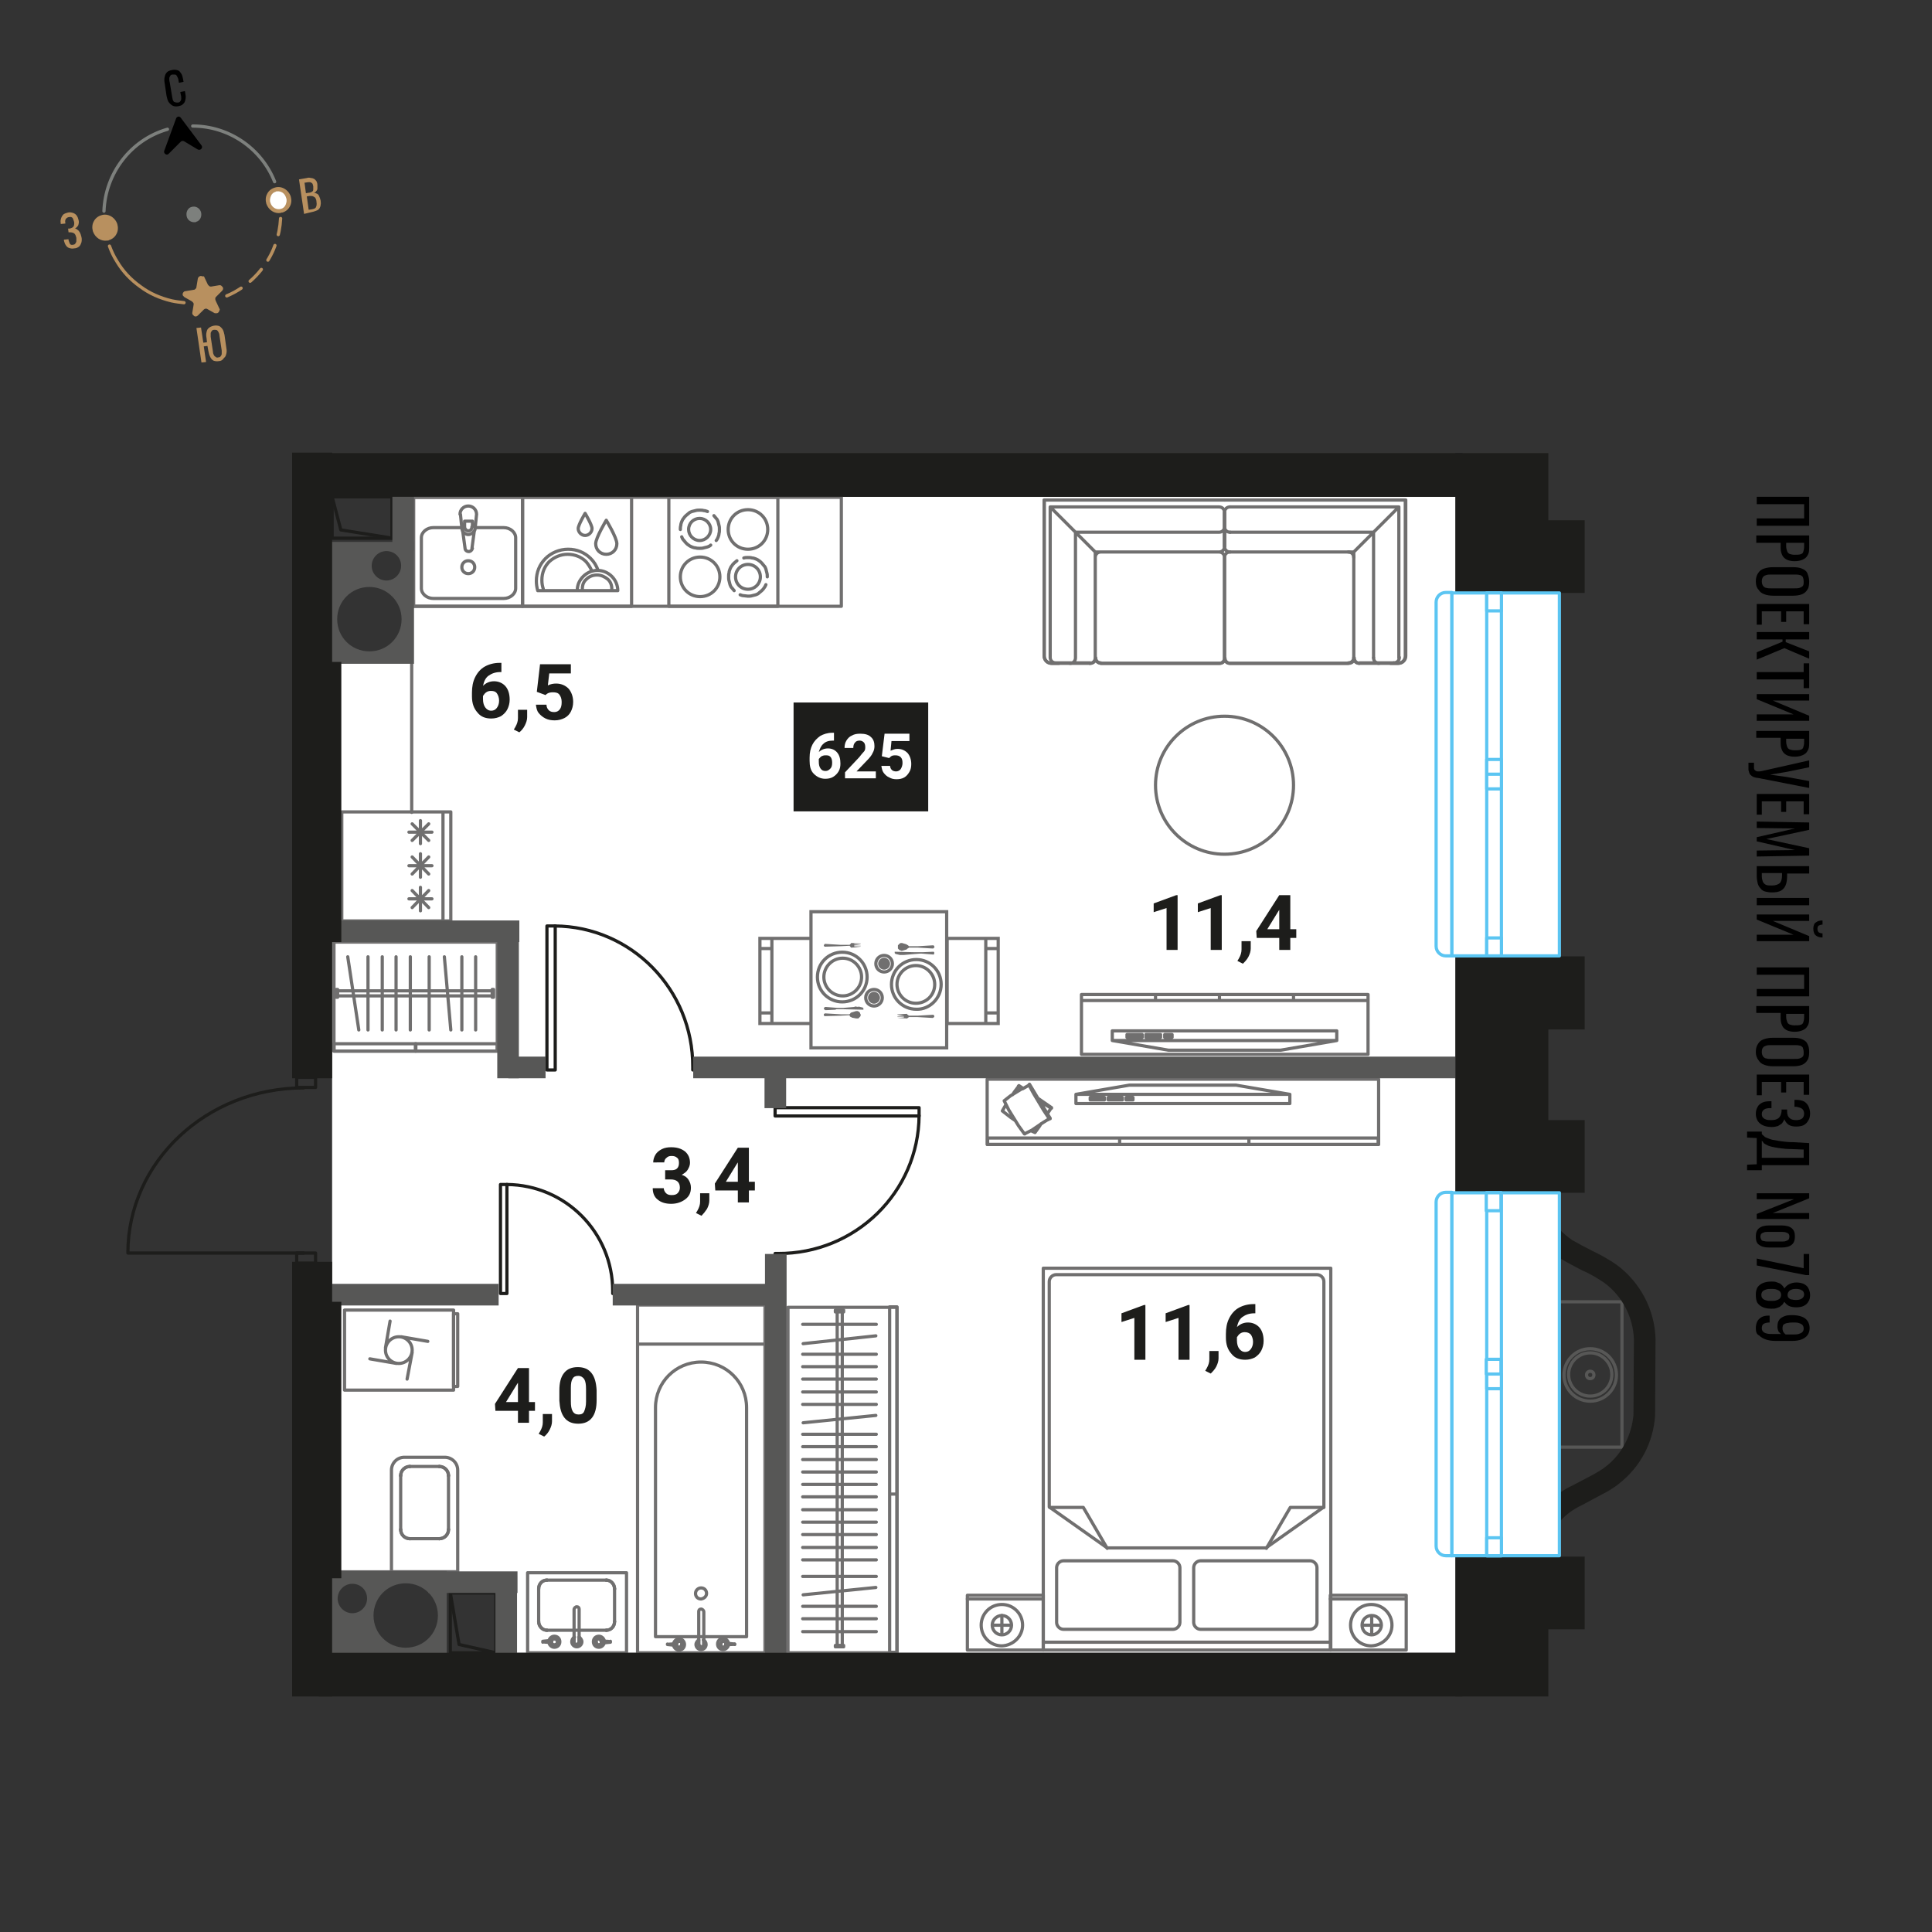 <svg version="1.1" id="Layer_1" xmlns="http://www.w3.org/2000/svg" x="0" y="0" viewBox="0 0 420 420" style="enable-background:new 0 0 420 420" xml:space="preserve"><rect x="0" y="0" width="420" height="420" fill="#333333" stroke="none"/><style>.st0{fill:#fff}.st1{stroke-linecap:round;stroke-linejoin:round}.st1,.st2{fill:none;stroke:#706f6f;stroke-width:.697;stroke-miterlimit:10}.st3{fill:#706f6f}.st4{fill:none;stroke:#1d1d1b;stroke-width:.697;stroke-linecap:round;stroke-linejoin:round;stroke-miterlimit:10}.st5{fill:#575756}.st6{fill:#1d1d1b}.st7{enable-background:new}.st12,.st8,.st9{fill:none;stroke:#575756;stroke-width:.697;stroke-linecap:round;stroke-linejoin:round;stroke-miterlimit:10}.st12,.st9{fill:#fff;stroke:#5bc5f2}.st12{fill:none;stroke:#7d807d;stroke-width:.708}.st13{fill:#b8905f}.st14{fill:#7d807d}</style><g id="Layer_4"><path class="st0" d="M89.2 143.9h-17v197.9h39.4v17.5h204.8V108H89.2z"/><path class="st1" d="M289.2 346.8h16.5v11.9h-16.5zM210.3 346.8h16.5v11.9h-16.5z"/><path class="st1" d="M226.8 275.7h62.5v83h-62.5z"/><path class="st1" d="M229.7 340.8v11.9c0 .8.7 1.5 1.5 1.5H255c.8 0 1.5-.7 1.5-1.5v-11.9c0-.8-.7-1.5-1.5-1.5h-23.8c-.8 0-1.5.7-1.5 1.5zM286.3 340.8v11.9c0 .8-.7 1.5-1.5 1.5H261c-.8 0-1.5-.7-1.5-1.5v-11.9c0-.8.7-1.5 1.5-1.5h23.8c.8 0 1.5.7 1.5 1.5zM286.3 277.1h-56.7c-.8 0-1.5.7-1.5 1.5v49l12.6 8.9h34.5l12.6-8.9v-49c0-.8-.7-1.5-1.5-1.5z"/><path class="st1" d="M287.8 327.7h-7.3l-5.2 8.9M228.2 327.7h7.3l5.2 8.9M210.3 347.6h16.4M289.2 347.6h16.4M302.6 353.3c0-2.5-2-4.5-4.5-4.5s-4.5 2-4.5 4.5 2 4.5 4.5 4.5c2.5-.1 4.5-2.1 4.5-4.5z"/><path class="st1" d="M300.3 353.3c0-1.2-.9-2.1-2.1-2.1s-2.1.9-2.1 2.1.9 2.1 2.1 2.1c1.1 0 2.1-1 2.1-2.1zM298.2 355.3v-4.1M296.1 353.3h4.1M222.3 353.3c0-2.5-2-4.5-4.5-4.5s-4.5 2-4.5 4.5 2 4.5 4.5 4.5c2.5-.1 4.5-2.1 4.5-4.5z"/><circle class="st1" cx="217.8" cy="353.3" r="2.1"/><path class="st1" d="M217.8 355.3v-4.1M215.8 353.3h4M289.2 357h-62.4M171.3 284.2H195v75.1h-23.7z"/><path class="st1" d="M193.4 324.8h1.6v34.4h-1.6zM193.4 284.1h1.6v40.7h-1.6zM181.6 285.2h1.8v-.4h-1.8zM181.6 358h1.8v-.3h-1.8zM183.1 357.3v-71.9M182 357.3v-71.9M190.5 302.6h-16M190.5 305.3h-16M190.4 307.7l-15.8 1.6M190.5 311.8h-16M190.5 314.5h-16M190.5 317.3h-16M190.4 345.1l-15.8 1.6M190.5 349.2h-16M190.5 351.9h-16M190.5 354.7h-16M190.5 287.9h-16M190.4 290.4l-15.8 1.7M190.5 294.4h-16M190.5 297.1h-16M190.5 299.8h-16M190.5 320h-16M190.5 322.7h-16M190.5 325.4h-16M190.5 328.2h-16M190.5 330.9h-16M190.5 333.6h-16M190.5 336.4h-16M190.5 339.1h-16M190.5 342.7h-16M214.6 234.6h85.1v14.2h-85.1z"/><path class="st1" d="M214.7 247.4h28.7v1.4h-28.7zM243.4 247.4h28.1v1.4h-28.1zM271.5 247.4h28.1v1.4h-28.1zM225 246.2h0M225 246.2h0M228.3 241.1l.1-.1M225.5 239h0M225.9 239.2l1.4 1M228.4 241h0M228.4 241h0M221.5 236.1l-.1.1M221.4 236.2h0M221.9 236.5l.3.2M225.5 238.9h0M225.9 239.2l2.1 1.4M228.5 240.9h0M221.4 236.2v-.1M221.4 236.2h0M225.5 238.9v.1M225.9 239.2l1.6 1.1M228.5 240.9h0M221.4 236.1h0M221.5 236h0M221.5 236l.9.6M225.2 238.5h.1M225.7 238.8l2.9 2M221.5 236v.1M221.5 236l.9.6M225.3 238.6h0M225.7 238.9l2.9 1.9M221.5 236.1l.8.6M225.4 238.7h0M225.8 239l2.7 1.8M228.5 240.8v.1M228.5 240.9h0M228.5 240.9h.1M228.6 240.8h0M228.6 240.8h-.1M221.4 236.2l-.9 1.2M221.4 236.2l.8.5M220.5 237.4l-.4.6M218.7 240.1l-.8 1.4M217.9 241.5l1.8 1.4M219.7 242.9l1 .7M224.1 245.8l.9.4M225 246.2l1-1.4M226 244.8l.3-.5M227.7 242.1l.8-1.2M228.5 240.9l-1.8-1.1M226.7 239.8l-.7-.5M225.5 239h0M224.4 237.2l3 4.8M228 243.3h0M228 243.3h0M222.7 246.5h0M222.7 246.5h.1M227.9 243.4l.1-.1M223.7 235.9h0M223.7 235.9l.1-.1M223.7 235.9h0M224 236.4l3.8 6.3M228.1 243.2h0M223.7 235.9v-.1M223.7 235.9h0M224.3 237l3.2 5.2M228.1 243.2h0M223.7 235.8h0M223.8 235.7v.1M223.8 235.7l4.5 7.5M223.8 235.8h0M223.8 235.8l4.5 7.3M223.8 235.9l4.4 7.2M228.1 243.2h0M228.1 243.2l.1-.1M228.1 243.2h.1M228.2 243.2h0M228.3 243.2h0M228.3 243.2l-.1-.1M223.7 235.9l-1.4.8M223.7 235.9l1.1 2M222.3 236.6l-2.6 1.6M219.7 238.2l-1.4 1.1M218.3 239.3l1 2M219.3 241.3l2.1 3.4M221.4 244.7l1.3 1.8M222.7 246.5l1.6-.8M224.3 245.7l2.5-1.7M226.8 244l1.3-.8M228.1 243.2l-1.2-1.8M226.9 241.4l-2.1-3.5M245.5 235.9h23.2l11.7 2v2h-46.5 0v-2zM237 239.1h3.1M240.1 239.1v-.5M240.1 238.6H237M237 238.6v.5M240.9 239.1h3.1M244 239.1v-.5M244 238.6h-3.1M240.9 238.6v.5M244.8 239.1h1.5M246.3 239.1v-.5M246.3 238.6h-1.5M244.8 238.6v.5M280.4 237.9h-46.5M72.6 204.8h35.5v23.7H72.6z"/><path class="st1" d="M72.6 226.9h17.8v1.6H72.6z"/><path class="st1" d="M90.3 226.9h17.8v1.6H90.3zM107.3 216.8v-1.7h-.3v1.7zM73.4 216.8v-1.7h-.3v1.7zM73.6 216.5H107M73.6 215.4H107M75.6 208l2.4 15.9M80 208v15.9M83.1 208v15.9M86.1 208v15.9M89.2 208v15.9M93.3 208v15.9M96.6 208l1.4 15.9M100.4 208v15.9M103.4 208v15.9M235.1 216.2h62.3v13h-62.3zM297.3 217.5h-62.2M265.1 217.5v-1.2M281.2 217.5v-1.2M251.2 217.5v-1.2"/><path class="st1" d="M254 228.3h24.4l12.2-2.1v-2.1h-48.8 0v2.1zM245 224.9h3.3M248.3 224.9v.6M248.3 225.5H245M245 225.5v-.6M249.1 224.9h3.2M252.3 224.9v.6M252.3 225.5h-3.2M249.1 225.5v-.6M253.2 224.9h1.6M254.8 224.9v.6M254.8 225.5h-1.6M253.2 225.5v-.6M290.6 226.2h-48.8M230.2 144.2h-1.6c-.9 0-1.6-.7-1.6-1.6v-33.9h78.6v33.9c0 .9-.7 1.6-1.6 1.6h-1.6.7-7.5 0c-.7 0-1.2-.5-1.2-1.2h0c0 .7-.5 1.2-1.2 1.2h-25.8c-.6 0-1.1-.5-1.1-1.1h0c0 .6-.5 1.1-1.1 1.1h-25.8c-.7 0-1.2-.5-1.2-1.2h0c0 .7-.5 1.2-1.2 1.2h0-7.5.7zM295.5 144.1h7.4M294.3 143v-21.8M293.1 120h-25.7M304.1 110.2V143M303 144.1h-7.5M294.3 143v-23M294.3 120h-26.9M266.2 118.8v-7.4M267.4 110.2h36.7M298.6 143v-27.3M298.6 115.7h-31.2M294.3 120l9.8-9.8"/><path class="st1" d="M293.1 144.1c.7 0 1.2-.5 1.2-1.2M294.3 121.2c0-.7-.5-1.2-1.2-1.2M267.4 120c-.7 0-1.2.5-1.2 1.2M303 144.1c.7 0 1.2-.5 1.2-1.2M294.3 143c0 .7.5 1.2 1.2 1.2M266.2 118.8c0 .7.5 1.2 1.2 1.2M267.4 110.2c-.7 0-1.2.5-1.2 1.2M298.6 143c0 .7.5 1.2 1.2 1.2M266.2 114.5c0 .7.5 1.2 1.2 1.2M266.2 111.4v7.4M266.2 121.2v21.9c0 .6.5 1.1 1.1 1.1h25.8"/><path class="st1" d="M302.3 144.2h1.6c.9 0 1.6-.7 1.6-1.6v-33.9h-39.3M237 144.1h-7.5M238.1 143v-21.8M239.3 120H265M228.3 110.2V143M229.5 144.1h7.4M238.1 143v-23M238.1 120H265M266.2 118.8v-7.4M265 110.2h-36.7M233.8 143v-27.3M233.8 115.7H265M238.1 120l-9.8-9.8M239.3 144.1c-.7 0-1.2-.5-1.2-1.2M238.1 121.2c0-.7.5-1.2 1.2-1.2M265 120c.7 0 1.2.5 1.2 1.2M229.5 144.1c-.7 0-1.2-.5-1.2-1.2M238.1 143c0 .7-.5 1.2-1.2 1.2M266.2 118.8c0 .7-.5 1.2-1.2 1.2M265 110.2c.7 0 1.2.5 1.2 1.2M233.8 143c0 .7-.5 1.2-1.2 1.2M266.2 114.5c0 .7-.5 1.2-1.2 1.2M266.2 111.4v7.4M266.2 121.2v21.9c0 .6-.5 1.1-1.1 1.1h-25.8"/><path class="st1" d="M230.2 144.2h-1.6c-.9 0-1.6-.7-1.6-1.6v-33.9h39.3"/><circle class="st1" cx="266.2" cy="170.7" r="15"/><path class="st2" d="M176.3 198.2h29.5v29.6h-29.5zM165.2 204h11.1v18.5h-11.1zM167.8 204v18.5M165.2 204h2.6M167.8 222.5h-2.6M205.9 204H217v18.5h-11.1zM214.3 222.5V204M216.9 222.5h-2.6M214.3 204h2.6M165.2 220.2h2.6M165.2 206.2h2.6M214.2 220.2h2.6M214.2 206.2h2.6"/><path class="st3" d="M203.1 221v.1h-.1v.1h-.1l-.1.1-3.4-.2h-1.8l-.4.3h-.1l-2-.1 1.4-.1v-.1h-1.4v-.1h1.4v-.1l-1.4-.1 1.4-.1-1.4-.1v-.1l2-.1h.1v.1l.4.3h1.8l3.4-.2h.2-.1l.1.1.1.1v.2M198.8 207H200.6l2.2-.1h.2v.1h.1v.4h-.1v.1h-.2l-2.5-.2h-.2l-1.3.1v-.4l-4.2-.1h-.1V207.2l.1.1.1.1h.1l.8.2H196.5l2.3-.2M195.6 206.6h.2l.1.1h.2l1-.3.1-.1.1-.1.2-.1.1-.1h1.9l3.3.2h.1v-.1h.1l.1-.1v-.1l.1-.1h-.1v-.2h-.1l-.1-.1h-.1l-3.3.2h-1.9l-.1-.1-.1-.1-.2-.1-.1-.1-1-.3H195.8l-.2.1-.1.1-.1.1-.1.1-.1.1V206.2l.1.1.1.1.1.1.1.1M193.5 209.5c0-.7-.6-1.3-1.3-1.3s-1.3.6-1.3 1.3.6 1.3 1.3 1.3 1.3-.6 1.3-1.3"/><path class="st1" d="M194 209.5c0-1-.8-1.8-1.8-1.8s-1.8.8-1.8 1.8.8 1.8 1.8 1.8 1.8-.8 1.8-1.8M203.2 214c0-2.2-1.8-4.1-4.1-4.1-2.2 0-4.1 1.8-4.1 4.1 0 2.2 1.8 4.1 4.1 4.1s4.1-1.8 4.1-4.1"/><path class="st1" d="M204.6 214c0-3-2.4-5.4-5.4-5.4s-5.4 2.4-5.4 5.4 2.4 5.4 5.4 5.4c2.9.1 5.4-2.4 5.4-5.4"/><path class="st3" d="M179.1 205.4h.1v-.1l.1-.1h.2l3.3.2h1.9l.3-.3v-.1h.2l1.9.1v.1h-1.4v.1l1.4.1-1.4.1v.1h1.4v.1h-1.4v.1l1.4.1-1.9.1h-.2l-.3-.4-1.9.1-3.3.1H179.2v-.1l-.1-.1v-.2M183.4 219.4h-1.6l-.2.1-2.1.1h-.1l-.1-.1h-.1v-.1l-.1-.1v-.2h.1v-.1h.1v-.1h.2l2.5.2H183.4v.3l4.2.1h.1V219.2l-.1-.1-.1-.1h-.1l-.8-.2v.1l-.7-.1-.2.1-2.3.2M186.6 219.9l-.1-.1h-.4l-1 .3-.2.1-.1.2-.2.1h.1-1.9l-3.4-.2h-.1l-.1.1h-.1v.4h.1v.1h.2l3.4-.1 1.8-.1h.1v.1l.1.2.2.1h.1v.1l1 .2h.5l.1-.1.1-.1.1-.1.1-.1.1-.2V220.5l-.1-.1v-.1l-.1-.2-.1-.1-.1-.1h-.1M188.7 216.9c0 .7.6 1.3 1.3 1.3s1.3-.6 1.3-1.3-.6-1.3-1.3-1.3c-.7 0-1.3.6-1.3 1.3"/><path class="st1" d="M188.2 216.9c0 1 .8 1.8 1.8 1.8s1.8-.8 1.8-1.8-.8-1.8-1.8-1.8-1.8.8-1.8 1.8M179.1 212.4c0 2.2 1.8 4.1 4.1 4.1 2.2 0 4.1-1.8 4.1-4.1 0-2.2-1.8-4.1-4.1-4.1s-4.1 1.9-4.1 4.1"/><path class="st1" d="M177.7 212.4c0 3 2.4 5.4 5.4 5.4s5.4-2.4 5.4-5.4-2.4-5.4-5.4-5.4c-3 0-5.4 2.4-5.4 5.4M113.6 108.1h23.7v23.7h-23.7z"/><path class="st1" d="M130 124c-.3-1-.9-1.9-1.6-2.6-1.3-1.3-3-2-4.9-2s-3.7.8-4.9 2c-1.3 1.3-2 3-2 4.9 0 .7.1 1.4.3 2.1h17.4c0-1.2-.5-2.3-1.3-3.1-.8-.8-1.9-1.3-3.1-1.3-1.2 0-2.3.5-3.1 1.3s-1.3 1.8-1.3 3"/><path class="st1" d="M128.6 124c-.3-.7-.7-1.3-1.2-1.9-1-1-2.4-1.6-4-1.6-1.5 0-2.9.6-4 1.6-1 1-1.6 2.4-1.6 4 0 .7.1 1.3.3 1.9M133 128c0-.8-.3-1.6-.9-2.1-.6-.5-1.4-.9-2.3-.9-.9 0-1.7.3-2.3.9-.6.5-.9 1.2-.9 2.1M129.5 118.2c0 1.3 1 2.3 2.3 2.3s2.3-1 2.3-2.3-2.3-5.1-2.3-5.1-2.3 3.8-2.3 5.1zM125.7 114.9c0 .8.7 1.5 1.5 1.5s1.5-.7 1.5-1.5-1.5-3.3-1.5-3.3-1.5 2.5-1.5 3.3z"/><path class="st1" d="M89.9 108.1h93v23.7h-93zM74.3 176.5H98v23.7H74.3zM88.9 195.4h5M91.4 198v-5.1M89.6 197.3l3.6-3.7M89.6 193.6l3.6 3.7M88.9 188.2h5M91.4 190.7v-5.1M89.6 190l3.6-3.7M89.6 186.3l3.6 3.7M88.9 180.9h5M91.4 183.4v-5M89.6 182.7l3.6-3.6M89.6 179.1l3.6 3.6M96.3 176.6v23.5"/><path class="st1" d="M145.4 108.1h23.7v23.7h-23.7z"/><path class="st1" d="M148.2 116.7c.1.3.2.5.4.7s.3.4.5.6.4.4.6.5c.2.2.5.3.7.4.3.1.5.2.8.2.3.1.6.1.9.1.3 0 .6 0 .9-.1.3-.1.5-.1.8-.2s.5-.2.7-.4M153.8 111.2c-.3-.1-.5-.2-.8-.2-.3-.1-.6-.1-.9-.1-.3 0-.6 0-.9.1s-.5.1-.8.2-.5.2-.7.4c-.2.2-.4.3-.6.5-.2.2-.4.4-.5.6-.2.2-.3.5-.4.7-.1.3-.2.5-.2.8-.1.3-.1.6-.1.9M155.7 117.5c.2-.2.3-.5.4-.7.1-.3.2-.5.2-.8.1-.3.1-.6.1-.9s0-.6-.1-.9-.1-.5-.2-.8c-.1-.3-.2-.5-.4-.7s-.3-.4-.5-.6"/><path class="st1" d="M149.7 115.1c0 1.3 1.1 2.4 2.4 2.4 1.3 0 2.4-1.1 2.4-2.4s-1.1-2.4-2.4-2.4-2.4 1-2.4 2.4zM147.9 125.4c0 2.4 1.9 4.3 4.3 4.3s4.3-1.9 4.3-4.3-1.9-4.3-4.3-4.3-4.3 1.9-4.3 4.3zM158.3 115.1c0 2.4 1.9 4.3 4.3 4.3s4.3-1.9 4.3-4.3-1.9-4.3-4.3-4.3-4.3 1.9-4.3 4.3zM166.8 125.4c0-.3 0-.6-.1-.9s-.1-.5-.2-.8c-.1-.3-.2-.5-.4-.7s-.3-.4-.5-.6-.4-.4-.6-.5c-.2-.2-.5-.3-.7-.4-.3-.1-.5-.2-.8-.2-.3-.1-.6-.1-.9-.1-.3 0-.6 0-.9.1M160.9 129.3c.3.1.5.2.8.2s.6.1.9.1c.3 0 .6 0 .9-.1.3-.1.5-.1.8-.2.3-.1.5-.2.7-.4s.4-.3.6-.5c.2-.2.4-.4.5-.6.2-.2.3-.5.4-.7M160.2 121.9c-.2.2-.4.3-.6.5-.2.2-.4.4-.5.6-.2.2-.3.5-.4.7-.1.3-.2.5-.2.8-.1.3-.1.6-.1.9s0 .6.1.9.1.5.2.8c.1.3.2.5.4.7s.3.4.5.6"/><path class="st1" d="M159.9 125.4c0 1.5 1.2 2.7 2.7 2.7s2.7-1.2 2.7-2.7-1.2-2.7-2.7-2.7c-1.5 0-2.7 1.2-2.7 2.7zM89.9 108.1h23.7v23.7H89.9z"/><path class="st1" d="M100.2 114.7h-6c-1.4 0-2.6 1-2.6 2.2v11c0 1.2 1.2 2.2 2.6 2.2h15.3c1.4 0 2.6-1 2.6-2.2v-11c0-1.2-1.2-2.2-2.6-2.2h-6.1"/><path class="st1" d="M100.4 123.3c0 .8.6 1.4 1.4 1.4s1.4-.6 1.4-1.4-.6-1.4-1.4-1.4-1.4.6-1.4 1.4zM103.6 111.8h0M103.6 111.8c0-1-.8-1.8-1.8-1.8s-1.8.8-1.8 1.8M100.4 114.8l-.3-3M100.4 114.8h0M100.4 114.8c0 .2.1.5.2.7M101.1 119.2l-.5-3.7M101.1 119.2h0M101.1 119.2c0 .4.4.7.8.7s.7-.3.8-.7M103.1 115.5l-.5 3.7M103.1 115.5h0M103.1 115.5c.1-.2.2-.4.2-.7M103.6 111.8l-.3 3M101 113.3v1.2M102.7 114.5v-1.2M102.7 113.3H101M101 114.5c0 .5.4.9.8.9.5 0 .8-.4.8-.9"/><path class="st1" d="M100.6 115.5c.3.4.7.7 1.2.7s1-.3 1.2-.7M89.5 176.6v-32.9M114.7 341.9h21.5v17.4h-21.5zM130.5 354.4h1.3M130.5 354.4h1.3M133.6 352.5h0M133.6 352.5v-7.1M133.6 352.5v-7.1M131.8 343.5h0M131.8 343.5h-1.3M131.8 343.5h-1.3M130.5 343.5h-11.6M130.5 343.5h-11.6M117.1 345.4h0M117.1 345.4v7.1M117.1 345.4v7.1M118.9 354.4h0M118.9 354.4h11.6M118.9 354.4h11.6"/><path class="st1" d="M133.6 352.5c0 1.1-.8 1.9-1.8 1.9"/><path class="st1" d="M133.6 352.5c0 1.1-.8 1.9-1.8 1.9M131.8 343.5c1 0 1.8.9 1.8 1.9"/><path class="st1" d="M131.8 343.5c1 0 1.8.9 1.8 1.9M117.1 345.4c0-1.1.8-1.9 1.8-1.9"/><path class="st1" d="M117.1 345.4c0-1.1.8-1.9 1.8-1.9M118.9 354.4c-1 0-1.8-.9-1.8-1.9"/><path class="st1" d="M118.9 354.4c-1 0-1.8-.9-1.8-1.9M124.8 355.9v1M125.9 356.9c0 .3-.3.6-.6.6s-.6-.3-.6-.6M125.9 356.9h0M125.9 356.9v-1"/><path class="st1" d="M125.9 355.9c.3.2.6.6.6 1 0 .6-.5 1.1-1.1 1.1s-1.1-.5-1.1-1.1c0-.4.2-.8.6-1M124.8 355.9h0"/><path class="st1" d="M124.8 356.9v-7c0-.3.3-.6.6-.6h0c.3 0 .5.2.5.5v7M125.9 356.9c0 .3-.3.6-.6.6s-.6-.3-.6-.6M124.8 356.9h0M119.9 357h-.6M121.2 356.9c0 .4-.3.7-.7.7-.3 0-.6-.2-.6-.6M119.9 356.8c0-.3.3-.6.6-.6.4 0 .7.3.7.6M119.3 356.8h.6M119.3 356.8h0M119.3 356.8h0M119.3 356.8h0"/><path class="st1" d="M119.3 356.8c.1-.6.6-1.1 1.2-1.1.7 0 1.2.5 1.2 1.2s-.5 1.2-1.2 1.2c-.6 0-1.1-.5-1.2-1.1M119.3 357h0"/><path class="st1" d="M121.2 356.9c0 .4-.3.7-.7.7-.4 0-.6-.3-.6-.7M119.9 356.9c0-.4.3-.6.6-.6.4 0 .7.3.7.6M118 357s0-.1 0 0v-.1M118 356.8h0M118 356.8c.3 0 .7-.1 1-.1h.8M119.9 356.8h0M119.9 357s0-.1 0 0v-.2M119.9 357h0M119.9 357h-.8c-.3 0-.7 0-1-.1M118 357h0M131.4 357h0M131.4 357c-.1.6-.6 1.1-1.2 1.1-.7 0-1.2-.5-1.2-1.2s.5-1.2 1.2-1.2c.6 0 1.1.5 1.2 1.1M131.4 356.8h0M131.4 356.8h0M131.4 356.8h0M130.8 356.8h.6"/><path class="st1" d="M129.5 356.9c0-.4.3-.6.6-.6s.6.2.6.6M130.8 357c0 .3-.3.6-.6.6-.4 0-.6-.3-.6-.7M131.4 357h-.6"/><path class="st1" d="M129.5 356.9c0-.4.3-.6.6-.6.4 0 .6.3.6.6M130.8 356.9c0 .4-.3.7-.6.7-.4 0-.6-.3-.6-.7M132.7 357h0M132.7 357c-.3 0-.7.1-1 .1h-.8M130.8 357h0M130.8 356.8c0 .1 0 .1 0 0v.2M130.8 356.8h0M130.8 356.8h.8c.3 0 .7 0 1 .1M132.7 356.8h0M132.7 356.8c0 .1 0 .1 0 0v.1M138.6 292.2h27.7v67.1h-27.7zM138.6 283.7h27.7v8.5h-27.7z"/><path class="st1" d="M152.4 296.1h0c-5.5 0-9.9 4.4-9.9 9.9v49.8h19.8V306c0-5.5-4.4-9.9-9.9-9.9z"/><path class="st1" d="M153.6 346.4c0-.7-.5-1.2-1.2-1.2-.6 0-1.2.5-1.2 1.2s.5 1.2 1.2 1.2c.7-.1 1.2-.6 1.2-1.2zM153 356.5v.9M151.9 357.4c0 .3.3.6.6.6s.6-.3.6-.6M151.9 357.4h0M151.9 357.4v-.9"/><path class="st1" d="M151.9 356.5c-.3.2-.6.6-.6 1 0 .6.5 1.1 1.1 1.1s1.1-.5 1.1-1.1c0-.4-.2-.8-.6-1M153 356.5h0"/><path class="st1" d="M153 357.4v-7c0-.3-.3-.6-.6-.6h0c-.3 0-.5.2-.5.5v7M151.9 357.4c0 .3.3.6.6.6s.6-.3.6-.6M153 357.4h0M157.9 357.5h.6M156.6 357.4c0 .4.3.7.6.7s.6-.2.6-.6"/><path class="st1" d="M157.9 357.4c0-.3-.3-.6-.6-.6-.4 0-.6.3-.6.7M158.4 357.3h-.6M158.4 357.3h0M158.4 357.3h0M158.4 357.3h0"/><path class="st1" d="M158.4 357.3c-.1-.6-.6-1.1-1.2-1.1-.7 0-1.2.5-1.2 1.2s.5 1.2 1.2 1.2c.6 0 1.1-.5 1.2-1.1M158.4 357.6h0"/><path class="st1" d="M156.6 357.4c0 .4.3.7.6.7.4 0 .6-.3.6-.7M157.9 357.4c0-.4-.3-.6-.6-.6-.4 0-.6.3-.6.6M159.7 357.5h0v-.1M159.7 357.4h0"/><path class="st1" d="M159.7 357.4c-.3 0-.7-.1-1-.1h-.8M157.9 357.4h0M157.9 357.5h0v-.2M157.9 357.5h0M157.9 357.5h.8c.3 0 .7 0 1-.1M159.7 357.5h0M146.4 357.6h0M146.4 357.6c.1.6.6 1.1 1.2 1.1.7 0 1.2-.5 1.2-1.2s-.5-1.2-1.2-1.2c-.6 0-1.1.5-1.2 1.1M146.4 357.3h0M146.4 357.3h0M146.4 357.3h0M147 357.4h-.6"/><path class="st1" d="M148.3 357.4c0-.4-.3-.6-.6-.6s-.6.2-.6.6M147 357.5c0 .3.3.6.6.6.4 0 .6-.3.6-.7M146.4 357.6h.6"/><path class="st1" d="M148.3 357.4c0-.4-.3-.6-.6-.6-.4 0-.6.3-.6.6M147 357.4c0 .4.3.7.6.7.4 0 .6-.3.6-.7M145.1 357.5h0M145.1 357.5c.3 0 .7.1 1 .1h.8M147 357.5h0M147 357.4h0v.2M147 357.4h0M147 357.4h-.8c-.3 0-.7 0-1 .1M145.1 357.4h0M145.1 357.4h0v.1M96.7 316.8c1.5 0 2.8 1.2 2.8 2.8v22.1H85.1v-22.1c0-1.5 1.2-2.8 2.8-2.8h8.8zM92.3 334.5h3.2M92.3 334.5h3.2M97.5 332.5h0M97.5 332.5v-11.7M97.5 332.5v-11.7M95.5 318.8h0M95.5 318.8h-3.2M95.5 318.8h-3.2M92.3 318.8h-3.2M92.3 318.8h-3.2M87.1 320.8h0M87.1 320.8v11.7M87.1 320.8v11.7M89.1 334.5h0M89.1 334.5h3.2M89.1 334.5h3.2"/><path class="st1" d="M97.5 332.5c0 1.1-.9 2-2 2"/><path class="st1" d="M97.5 332.5c0 1.1-.9 2-2 2M95.5 318.8c1.1 0 2 .9 2 2"/><path class="st1" d="M95.5 318.8c1.1 0 2 .9 2 2M87.1 320.8c0-1.1.9-2 2-2"/><path class="st1" d="M87.1 320.8c0-1.1.9-2 2-2M89.1 334.5c-1.1 0-2-.9-2-2"/><path class="st1" d="M89.1 334.5c-1.1 0-2-.9-2-2M74.9 284.8h23.7v17.4H74.9z"/><path class="st1" d="M98.6 285.6h.9v15.8h-.9zM87.2 290.6l5.8 1M86.2 296.4l-5.8-1M89.6 294l-1.1 5.8M83.8 293l1-5.8M89.6 293.5c0 1.6-1.3 2.9-2.9 2.9s-2.9-1.3-2.9-2.9 1.3-2.9 2.9-2.9c1.6 0 2.9 1.3 2.9 2.9M99.4 341.7H73.6"/><path class="st4" d="M66 236.5c-21.1 0-38.2 16.1-38.2 35.9H66" id="ARC_115_"/><path class="st4" d="M64.5 234.2h4.1v2.2h-4.1zM64.5 272.4h4.1v2.2h-4.1z"/><path class="st4" d="M133.2 281.2v-.5c0-12.8-10.3-23.1-23-23.2" id="ARC_89_"/><path class="st4" d="M108.8 257.5h1.4v23.7h-1.4z" id="LWPOLYLINE_495_"/><path class="st4" d="M168.5 272.5h.6c16.9.1 30.6-13.4 30.7-30" id="ARC_88_"/><path class="st4" d="M168.5 240.8h31.3v1.8h-31.3z" id="LWPOLYLINE_494_"/><path class="st4" d="M150.6 232.6v-.6c.1-16.9-13.4-30.6-30-30.7" id="ARC_87_"/><path class="st4" d="M118.9 201.3h1.8v31.3h-1.8z" id="LWPOLYLINE_493_"/><path class="st4" d="M97.9 346.3h9.9v13h-9.9z" id="LWPOLYLINE_450_"/><path class="st4" d="m97.9 346.3 1.9 11.2 8 1.8" id="LWPOLYLINE_449_"/><path class="st4" d="M72.2 108h13v9h-13z" id="LWPOLYLINE_446_"/><path class="st4" d="m85.3 117-11.2-1.8-1.9-7.2" id="LWPOLYLINE_445_"/><path class="st5" d="M71.4 360.1h25.7v-18.6H71.4v18.6zm2-12.6c0-1.7 1.4-3.2 3.2-3.2s3.2 1.4 3.2 3.2c0 1.7-1.4 3.2-3.2 3.2s-3.2-1.5-3.2-3.2zm21.8 3.7c0 3.9-3.1 7-7 7s-7-3.1-7-7 3.1-7 7-7 7 3.1 7 7zM71.4 144.3H90v-26.5H71.4v26.5zm15.9-9.7c0 3.9-3.1 7-7 7s-7-3.1-7-7 3.1-7 7-7 7 3.2 7 7zm-.1-11.6c0 1.7-1.4 3.2-3.2 3.2-1.7 0-3.2-1.4-3.2-3.2 0-1.7 1.4-3.2 3.2-3.2 1.8 0 3.2 1.4 3.2 3.2z"/><path class="st5" d="M85.3 107.1H90v12.6h-4.7zM71.8 200.1h41.1v4.7H71.8z"/><path class="st5" d="M108.1 201.1h4.7v33.3h-4.7z"/><path class="st5" d="M110.5 229.7h8.1v4.7h-8.1zM150.7 229.7h167.2v4.7H150.7z"/><path class="st5" d="M166.2 231.5h4.7v9.4h-4.7zM166.3 272.6h4.7v88h-4.7z"/><path class="st5" d="M133.2 279.1h36.5v4.7h-36.5zM71.5 279.1h36.9v4.7H71.5zM93.1 341.6h19.4v4.7H93.1z"/><path class="st5" d="M107.7 342.7h4.7v17.7h-4.7z"/><path class="st6" d="M63.5 274.3h8.7v94.5h-8.7zM63.5 98.4h8.7v136h-8.7z"/><path class="st6" d="M69.3 98.5h248.6v9.5H69.3zM69.3 359.3h248.6v9.5H69.3z"/><path class="st6" d="M63.5 283h10.7v60.1H63.5z" id="LWPOLYLINE_438_"/><path class="st6" d="M63.5 143.9h10.7v60.9H63.5z" id="LWPOLYLINE_437_"/><g class="st7"><path class="st6" d="M249 295.6h-2.4v-9.1l-2.8.9v-1.9l4.9-1.8h.3v11.9zM258.6 295.6h-2.4v-9.1l-2.8.9v-1.9l4.9-1.8h.3v11.9zM263.2 298.6l-1.2-.6.3-.5c.4-.7.6-1.3.6-2v-1.8h2v1.6c0 .6-.2 1.2-.5 1.8s-.8 1.1-1.2 1.5zM272.9 283.6v1.9h-.2c-1.1 0-1.9.3-2.6.8-.7.5-1 1.3-1.2 2.2.6-.6 1.4-1 2.4-1s1.9.4 2.5 1.1c.6.7.9 1.7.9 2.9 0 .8-.2 1.5-.5 2.1-.3.6-.8 1.1-1.4 1.5-.6.3-1.3.5-2.1.5-1.3 0-2.3-.4-3-1.3-.8-.9-1.2-2-1.2-3.5v-.8c0-1.3.2-2.4.7-3.4.5-1 1.2-1.8 2.1-2.3.9-.5 2-.8 3.2-.8h.4zm-2.3 6c-.4 0-.7.1-1 .3s-.5.5-.7.8v.7c0 .8.2 1.4.5 1.8.3.4.7.7 1.3.7.5 0 .9-.2 1.2-.6.3-.4.5-.9.5-1.6 0-.6-.2-1.2-.5-1.6-.3-.3-.7-.5-1.3-.5z"/></g><g class="st7"><path class="st6" d="M256 206.5h-2.4v-9.1l-2.8.9v-1.9l4.9-1.8h.3v11.9zM265.6 206.5h-2.4v-9.1l-2.8.9v-1.9l4.9-1.8h.3v11.9zM270.2 209.5l-1.2-.6.3-.5c.4-.7.6-1.3.6-2v-1.8h2v1.6c0 .6-.2 1.2-.5 1.8s-.8 1.1-1.2 1.5zM280.5 202h1.3v1.9h-1.3v2.6h-2.4v-2.6h-4.9l-.1-1.5 5-7.8h2.4v7.4zm-5 0h2.6v-4.2l-.2.3-2.4 3.9z"/></g><g class="st7"><path class="st6" d="M109 144.2v1.9h-.2c-1.1 0-1.9.3-2.6.8-.7.5-1 1.3-1.2 2.2.6-.6 1.4-1 2.4-1s1.9.4 2.5 1.1c.6.7.9 1.7.9 2.9 0 .8-.2 1.5-.5 2.1-.3.6-.8 1.1-1.4 1.5-.6.3-1.3.5-2.1.5-1.3 0-2.3-.4-3-1.3-.8-.9-1.2-2-1.2-3.5v-.8c0-1.3.2-2.4.7-3.4.5-1 1.2-1.8 2.1-2.3.9-.5 2-.8 3.2-.8h.4zm-2.3 6c-.4 0-.7.1-1 .3s-.5.5-.7.8v.7c0 .8.2 1.4.5 1.8.3.4.7.7 1.3.7.5 0 .9-.2 1.2-.6.3-.4.5-.9.5-1.6 0-.6-.2-1.2-.5-1.6-.3-.4-.7-.5-1.3-.5zM112.9 159.2l-1.2-.6.3-.5c.4-.7.6-1.3.6-2v-1.8h2v1.6c0 .6-.2 1.2-.5 1.8-.3.6-.7 1.1-1.2 1.5zM116.7 150.4l.7-6h6.7v2h-4.7l-.3 2.6c.6-.3 1.2-.4 1.8-.4 1.1 0 2 .4 2.7 1.1.6.7 1 1.7 1 2.9 0 .8-.2 1.5-.5 2.1-.3.6-.8 1.1-1.4 1.4s-1.3.5-2.1.5c-.7 0-1.4-.1-2-.4-.6-.3-1.1-.7-1.5-1.2-.4-.5-.5-1.1-.6-1.8h2.3c0 .5.2.9.5 1.2.3.3.7.4 1.2.4s.9-.2 1.2-.6c.3-.4.4-.9.4-1.6 0-.7-.2-1.2-.5-1.6-.3-.4-.8-.5-1.4-.5-.6 0-1 .1-1.4.4l-.2.2-1.9-.7z"/></g><g class="st7"><path class="st6" d="M115 304.8h1.3v1.9H115v2.6h-2.4v-2.6h-4.9l-.1-1.5 5-7.8h2.4v7.4zm-5 0h2.6v-4.2l-.2.3-2.4 3.9zM118.3 312.3l-1.2-.6.3-.5c.4-.7.6-1.3.6-2v-1.8h2v1.6c0 .6-.2 1.2-.5 1.8-.3.6-.7 1.1-1.2 1.5zM129.7 304.4c0 1.6-.3 2.9-1 3.8-.7.9-1.7 1.3-3 1.3s-2.3-.4-3-1.3c-.7-.9-1-2.1-1.1-3.7v-2.2c0-1.7.3-2.9 1-3.8s1.7-1.3 3-1.3 2.3.4 3 1.3c.7.9 1 2.1 1.1 3.7v2.2zm-2.3-2.4c0-1-.1-1.7-.4-2.2-.3-.4-.7-.7-1.3-.7-.6 0-1 .2-1.2.6-.3.4-.4 1.1-.4 2v2.9c0 1 .1 1.7.4 2.2s.7.7 1.3.7c.6 0 1-.2 1.2-.7s.4-1.1.4-2.1V302z"/></g><g class="st7"><path class="st6" d="M144.6 254.4h1.3c.6 0 1-.1 1.3-.4s.4-.7.4-1.2-.1-.9-.4-1.1c-.3-.3-.7-.4-1.2-.4s-.8.1-1.1.4c-.3.2-.5.6-.5 1H142c0-.6.2-1.2.5-1.7s.8-.9 1.4-1.2c.6-.3 1.3-.4 2-.4 1.3 0 2.2.3 3 .9.7.6 1.1 1.4 1.1 2.5 0 .5-.2 1-.5 1.5s-.8.8-1.3 1.1c.7.2 1.2.6 1.5 1.1s.5 1 .5 1.7c0 1.1-.4 1.9-1.2 2.5-.8.6-1.8 1-3.1 1-1.2 0-2.2-.3-2.9-.9-.8-.6-1.1-1.5-1.1-2.5h2.4c0 .4.2.8.5 1.1s.7.4 1.2.4c.6 0 1-.1 1.3-.4.3-.3.5-.7.5-1.2 0-1.2-.7-1.8-2-1.8h-1.2v-2zM152.5 264.3l-1.2-.6.3-.5c.4-.7.6-1.3.6-2v-1.8h2v1.6c0 .6-.2 1.2-.5 1.8-.4.6-.8 1.1-1.2 1.5zM162.8 256.9h1.3v1.9h-1.3v2.6h-2.4v-2.6h-4.9l-.1-1.5 5-7.8h2.4v7.4zm-5 0h2.6v-4.2l-.2.3-2.4 3.9z"/></g><path class="st8" d="M338.8 283h13.8v31.6h-13.8z" id="LWPOLYLINE_427_"/><circle class="st8" cx="345.7" cy="298.9" r="5.7" id="CIRCLE_101_"/><path class="st8" d="M345.7 294.1c-2.6 0-4.7 2.1-4.7 4.7s2.1 4.7 4.7 4.7 4.7-2.1 4.7-4.7c0-2.5-2.1-4.7-4.7-4.7z" id="CIRCLE_100_"/><circle class="st8" cx="345.7" cy="298.9" r=".8" id="CIRCLE_99_"/><path class="st6" d="M339.1 324.5c.9-.6 1.9-1.2 2.8-1.6l4-2.1c1.1-.6 2.2-1.2 3.2-2 3.5-2.7 5.6-6.8 6-11.2l.1-16.5c-.2-4.8-2.5-9.3-6.4-12.2-1.5-1-3.1-2-4.8-2.7-1.5-.8-3.1-1.6-4.6-2.5-.1-.1-.3-.2-.4-.3v-6.2c.8.9 1.8 1.7 2.8 2.4 1.4.8 2.9 1.6 4.3 2.3 1.9.9 3.7 1.9 5.4 3.1 5.1 3.8 8.2 9.7 8.4 16l-.1 16.8c-.4 5.8-3.2 11.1-7.8 14.7-1.2 1-2.6 1.8-4 2.5l-4.1 2.2c-1.9.9-3.6 2.1-4.9 3.7v-6.4h.1z" id="LWPOLYLINE_416_"/><path class="st6" d="M336.6 259.3h7.9v-15.8h-7.9v-19.7h7.9v-15.9h-7.9v-.1h-20.2v51.5zM316.4 98.5v30.4h28.1v-15.8h-7.9V98.5zM316.4 368.8h20.2v-14.6h7.9v-15.8h-7.9v-.2h-20.2z"/><path class="st9" d="M315.6 259.3H339v78.9h-23.4z" id="LWPOLYLINE_405_"/><path class="st9" d="M315.6 259.3v78.9h-1.3c-1.1 0-2.1-.9-2.1-2.1v-74.8c0-1.1.9-2.1 2.1-2.1h1.3v.1z" id="LWPOLYLINE_404_"/><path class="st9" d="M323.2 259.3h3.2v78.9h-3.2z"/><path class="st9" d="M323.2 334.3h3.2v3.9h-3.2zM323.1 259.3h3.2v3.9h-3.2zM323.2 298.7h3.2v3.2h-3.2zM323.1 295.5h3.2v3.2h-3.2z"/><path class="st9" d="M315.6 128.9H339v78.9h-23.4z" id="LWPOLYLINE_389_"/><path class="st9" d="M315.6 128.9v78.9h-1.3c-1.1 0-2.1-.9-2.1-2.1v-74.8c0-1.1.9-2.1 2.1-2.1h1.3v.1z" id="LWPOLYLINE_388_"/><path class="st9" d="M323.2 128.9h3.2v78.9h-3.2z"/><path class="st9" d="M323.2 203.9h3.2v3.9h-3.2zM323.2 128.9h3.2v3.9h-3.2zM323.2 168.3h3.2v3.2h-3.2zM323.2 165.1h3.2v3.2h-3.2z"/></g><path d="M40 65.8c-.9-.1-1.8-.2-2.7-.4-2.5-.6-4.8-1.6-6.8-3.1-2.1-1.5-3.8-3.3-5.1-5.5-.7-1.1-1.2-2.2-1.6-3.3" style="fill:none;stroke:#b8905f;stroke-width:.708;stroke-linecap:round;stroke-linejoin:round;stroke-miterlimit:10"/><path d="M61 47.5c-.2 3.7-1.4 7.3-3.6 10.3-2.2 3.1-5.3 5.5-8.8 6.8" style="fill:none;stroke:#b8905f;stroke-width:.708;stroke-linecap:round;stroke-linejoin:round;stroke-miterlimit:10;stroke-dasharray:3.54,2.478"/><path class="st12" d="M36.4 28.1c-8 2.3-13.5 9.6-13.8 17.8M59.7 39.5c-2.9-7.3-10-12.1-17.8-12.1"/><path class="st13" d="M23.6 51.8c1.2-.4 1.8-1.7 1.4-2.9s-1.7-1.9-2.9-1.6c-1.2.4-1.8 1.7-1.4 2.9.4 1.3 1.7 2 2.9 1.6z"/><path class="st13" d="M23.3 52.3c-1.3.2-2.6-.6-3.1-2-.2-.7-.2-1.5.2-2.2.3-.6.9-1.1 1.6-1.3 1.4-.5 3 .4 3.5 1.9.2.7.2 1.5-.2 2.2-.3.6-.9 1.1-1.6 1.3-.1.1-.2.1-.4.1zm-.7-4.6c-.1 0-.2 0-.3.1-.4.1-.8.4-1 .9s-.3 1-.1 1.5c.3 1 1.3 1.6 2.3 1.3.4-.1.8-.4 1-.9s.3-1 .1-1.5c-.3-1-1.2-1.5-2-1.4z"/><path class="st14" d="M42.6 48c.7-.2 1.1-1 .8-1.7-.2-.7-1-1.2-1.7-.9-.7.2-1.1 1-.8 1.7.2.7 1 1.1 1.7.9z"/><path class="st14" d="M42.4 48.3c-.8.1-1.6-.4-1.8-1.2-.1-.4-.1-.9.1-1.3s.5-.7.9-.8c.9-.3 1.8.2 2.1 1.1.1.4.1.9-.1 1.3s-.5.7-.9.8c-.1.1-.2.1-.3.1zm-.5-2.7h-.2c-.3.1-.5.3-.6.5-.1.3-.1.6 0 .9.2.6.8.9 1.4.8.3-.1.5-.3.6-.5.1-.3.2-.6.1-.9-.2-.6-.8-.9-1.3-.8z"/><path class="st0" d="M61.3 45.7c1.2-.4 1.8-1.7 1.4-2.9-.4-1.2-1.7-1.9-2.9-1.6-1.2.4-1.8 1.7-1.4 2.9.4 1.3 1.7 2 2.9 1.6z"/><path class="st13" d="M61 46.3c-1.3.2-2.6-.6-3.1-2-.2-.7-.2-1.5.2-2.2.3-.6.9-1.1 1.6-1.3 1.4-.5 3 .4 3.5 1.9.2.7.2 1.5-.2 2.2-.3.6-.9 1.1-1.6 1.3-.1 0-.3 0-.4.1zm-.8-4.7c-.1 0-.2 0-.3.1-.4.1-.8.4-1 .9s-.3 1-.1 1.5c.3 1 1.3 1.6 2.3 1.3.4-.1.8-.4 1-.9s.3-1 .1-1.5c-.3-1-1.1-1.5-2-1.4z"/><path d="m39.3 30.8-2.6 2.6c-.4.5-1.2 0-1-.6l2.6-7.1c.2-.4.7-.5 1-.1l4.5 6c.4.5-.2 1.2-.8.9l-3-1.8c-.2-.1-.5-.1-.7.1z"/><path class="st13" d="m44.4 60.2.8 1.7.3.3c.1.1.3.1.4.1l1.8-.3c.1 0 .3 0 .4.1l.3.3c.1.1.1.3.1.4 0 .1-.1.3-.2.4L47 64.5c-.1.1-.2.2-.2.4s0 .3.1.5l.8 1.7c.1.1.1.3 0 .4 0 .1-.1.3-.2.4-.1.1-.2.2-.4.2h-.4l-1.6-.9c-.1-.1-.3-.1-.4-.1-.1 0-.3.1-.4.2L43 68.6c-.1.1-.3.2-.4.2-.1 0-.3 0-.4-.1l-.3-.3c-.1-.1-.1-.3-.1-.4l.3-1.8c0-.1 0-.3-.1-.4l-.3-.3-1.6-.9-.3-.3c-.1-.1-.1-.3-.1-.4 0-.1.1-.3.2-.4.1-.1.2-.2.4-.2l1.8-.3c.2 0 .3-.1.4-.2.1-.1.2-.2.2-.4l.3-1.8c0-.1.1-.3.2-.4.1-.1.3-.2.4-.2.2 0 .3 0 .4.1.2-.1.4 0 .4.1z"/><path d="M38.7 23.1c-.5.1-1 0-1.3-.2s-.6-.5-.8-.8c-.2-.4-.3-.8-.4-1.3l-.4-2.7c-.1-.5-.1-1 0-1.4s.2-.7.5-1c.3-.3.7-.4 1.2-.5s.9 0 1.2.1.5.4.7.7c.2.3.3.7.4 1.2l.1.6-1 .2-.1-.5c0-.3-.1-.5-.2-.7-.1-.2-.2-.4-.3-.5s-.4-.1-.7-.1-.5.1-.6.3c-.1.2-.2.3-.2.6 0 .2 0 .5.1.8l.5 3c.1.4.1.7.2.9.1.2.2.4.4.4.2.1.4.1.6.1.3 0 .5-.1.6-.3.1-.1.2-.3.2-.6 0-.2 0-.5-.1-.8l-.1-.6 1-.2.1.6c.1.5.1.9 0 1.3s-.2.7-.5.9c-.2.3-.6.4-1.1.5z"/><path class="st13" d="M47.6 78.5c-.5.1-.9 0-1.2-.1-.3-.2-.5-.4-.7-.8s-.3-.8-.4-1.3l-.2-1.1-.8.1.5 3.4-1 .1-1.1-7.5 1-.1.5 3.3.8-.1-.1-.9c-.1-.5-.1-.9 0-1.3s.2-.7.5-.9c.2-.2.6-.4 1.1-.5s.9 0 1.2.1c.3.2.5.4.7.7.2.3.3.8.4 1.2l.4 2.8c.1.5.1.9 0 1.3s-.2.7-.5.9c-.3.5-.7.7-1.1.7zm-.2-.8c.3 0 .5-.1.6-.3.1-.1.2-.3.2-.5v-.7l-.5-3.3c0-.3-.1-.5-.2-.7-.1-.2-.2-.3-.3-.4-.2-.1-.4-.1-.6-.1-.3 0-.5.1-.6.3-.1.1-.2.3-.2.5v.7l.5 3.3c0 .3.1.5.2.7.1.2.2.3.4.4.1.1.3.2.5.1zM16.1 54c-.4.1-.8 0-1.1-.1s-.5-.3-.7-.6-.3-.6-.4-1v-.2l1-.1v.2c.1.3.2.6.3.8s.4.3.7.2c.2 0 .4-.1.5-.3.1-.1.2-.3.2-.5v-.7c-.1-.4-.2-.7-.4-.9-.2-.2-.6-.3-1-.3H14.9l-.1-.8H15.1c.5-.1.8-.3.9-.5.1-.2.2-.6.1-1-.1-.3-.2-.6-.3-.8-.2-.2-.4-.3-.8-.2-.3 0-.5.2-.7.4-.1.2-.2.5-.1.8v.2l-1 .1v-.2c-.1-.4 0-.8.1-1.1s.3-.6.5-.8c.3-.2.6-.3 1-.4.4-.1.8 0 1.1.1s.6.3.8.6.3.6.4 1 0 .8-.1 1.1c-.2.3-.4.5-.7.7.2 0 .4.1.6.3.2.1.3.3.5.6.1.2.2.5.3.9.1.4.1.8 0 1.2-.1.3-.2.6-.5.9-.3.2-.6.4-1.1.4zM66.1 46.5 65 39l1.7-.3c.3-.1.6-.1.9 0 .3 0 .5.1.7.2.2.1.3.3.5.5.1.2.2.5.2.8v.8c0 .2-.1.4-.3.6-.1.2-.3.3-.6.3.3 0 .6.1.8.2.2.1.4.3.5.6.1.2.2.5.3.9 0 .3.1.6 0 .9 0 .3-.1.5-.2.7s-.3.4-.5.5-.5.2-.8.3l-2.1.5zm.4-4.5.6-.1c.3 0 .5-.1.7-.2.2-.1.3-.3.3-.5v-.7c-.1-.3-.1-.6-.3-.7-.1-.1-.3-.2-.5-.2s-.5 0-.9.1h-.2l.3 2.3zm.6 3.6.7-.1c.5-.1.8-.2.9-.5.1-.2.2-.6.1-1.1 0-.3-.1-.6-.2-.8s-.3-.3-.5-.4c-.2-.1-.5-.1-.8-.1l-.6.1.4 2.9z"/><path d="M381.9 108h11.4v6.3h-11.4v-1.6h10.3v-3.1h-10.3V108zM381.9 116.4h11.4v2.8c0 .7-.1 1.2-.4 1.6-.2.4-.6.7-1.1.9-.5.2-1 .3-1.7.3-.6 0-1.1-.1-1.6-.3-.4-.2-.8-.5-1-.9s-.4-.9-.4-1.6V118h-5.3v-1.6h.1zm6.4 1.6v.7c0 .5.1.8.2 1.1.1.3.3.5.5.6.3.1.6.2 1.1.2s1 0 1.3-.1.5-.2.6-.5.2-.6.2-1.2v-.8h-3.9zM381.7 126.4c0-.8.2-1.4.5-1.8.3-.5.7-.8 1.3-1s1.2-.3 2-.3h4.3c.8 0 1.4.1 1.9.3.5.2 1 .5 1.2 1s.4 1.1.4 1.8c0 .8-.1 1.4-.4 1.8-.3.5-.7.8-1.2 1s-1.2.3-1.9.3h-4.3c-.7 0-1.4-.1-1.9-.3-.6-.2-1-.5-1.3-1-.4-.4-.6-1-.6-1.8zm1.3 0c0 .4.1.7.3 1 .2.2.4.4.7.4.3.1.7.1 1.1.1h5c.4 0 .8 0 1.1-.1.3-.1.5-.2.7-.4.2-.2.2-.5.2-1s-.1-.7-.2-1c-.2-.2-.4-.4-.7-.4-.3-.1-.7-.1-1.1-.1h-5c-.4 0-.8 0-1.1.1-.3.1-.6.2-.7.4-.2.2-.3.6-.3 1zM381.9 131.3h11.4v4.4h-1.2v-2.8h-3.8v2.3h-1.1v-2.3H383v2.9h-1.1v-4.5zM381.9 137.4h11.4v1.6h-5.1v.6l5.1 2v1.6l-5.4-2.3-6 2.5v-1.6l5.6-2.3v-.5h-5.6v-1.6zM381.9 146.1h10.2v-1.9h1.2v5.4h-1.2v-1.9h-10.2v-1.6zM381.9 150.9h11.4v1.4h-7.9l7.9 3.3v1.1h-11.4v-1.4h8l-8-3.3v-1.1zM381.9 158.9h11.4v2.8c0 .7-.1 1.2-.4 1.6-.2.4-.6.7-1.1.9s-1 .3-1.7.3c-.6 0-1.1-.1-1.6-.3-.4-.2-.8-.5-1-.9s-.4-.9-.4-1.6v-1.3h-5.3v-1.5h.1zm6.4 1.6v.7c0 .5.1.8.2 1.1s.3.5.5.6c.3.1.6.2 1.1.2s1 0 1.3-.1.5-.2.6-.5.2-.6.2-1.2v-.7h-3.9v-.1zM380.1 165.8h1.2v1.1c0 .3.1.5.3.6.1.1.3.2.6.2s.5 0 .9-.1l10.2-2.3v1.5l-4.9 1-3.6.6 3.6.5 4.9.9v1.5l-10.2-2c-.5-.1-.9-.2-1.2-.2-.3-.1-.6-.1-.9-.3-.2-.1-.4-.3-.6-.5-.1-.2-.2-.5-.3-.9v-1.6zM381.9 172.6h11.4v4.4h-1.2v-2.8h-3.8v2.3h-1.1v-2.3H383v2.9h-1.1v-4.5zM381.9 178.6l11.4.2v1.6l-9.3 2 9.3 2v1.6l-11.4.2v-1.3l8.3-.1-8.3-1.9v-.9l8.3-1.9-8.3-.1v-1.4zM381.9 188.3h11.4v1.6h-4.8v.5c0 .8-.1 1.5-.3 2-.2.5-.5.9-1 1.2s-1.2.4-2 .4c-.6 0-1.1-.1-1.5-.2s-.8-.4-1-.7c-.3-.3-.5-.7-.6-1.1-.1-.4-.2-1-.2-1.6v-2.1zm0 6.9h11.4v1.6h-11.4v-1.6zm1.1-5.3v.5c0 .5.1.9.2 1.2s.3.5.6.7c.3.2.8.2 1.4.2.8 0 1.3-.2 1.7-.5.3-.3.5-.9.5-1.7v-.5H383v.1zM381.9 198.8h11.4v1.4h-7.9l7.9 3.3v1.1h-11.4v-1.4h8l-8-3.3v-1.1zm12.3 3.1c0-.7.2-1.2.6-1.4.4-.3.8-.4 1.4-.4v.9c-.3 0-.6.1-.8.2-.2.1-.3.4-.3.7 0 .4.1.6.3.8.2.1.4.2.8.2v.9c-.5 0-1-.1-1.4-.4-.4-.3-.6-.8-.6-1.5zM381.9 210.3h11.4v6.3h-11.4V215h10.3v-3.1h-10.3v-1.6zM381.9 218.7h11.4v2.8c0 .7-.1 1.2-.4 1.6-.2.4-.6.7-1.1.9s-1 .3-1.7.3c-.6 0-1.1-.1-1.6-.3-.4-.2-.8-.5-1-.9s-.4-.9-.4-1.6v-1.3h-5.3v-1.5h.1zm6.4 1.6v.7c0 .5.1.8.2 1.1s.3.5.5.6c.3.1.6.2 1.1.2s1 0 1.3-.1.5-.2.6-.5.2-.6.2-1.2v-.7h-3.9v-.1zM381.7 228.7c0-.8.2-1.4.5-1.8.3-.5.7-.8 1.3-1 .6-.2 1.2-.3 2-.3h4.3c.8 0 1.4.1 1.9.3s1 .5 1.2 1c.3.5.4 1.1.4 1.8s-.1 1.4-.4 1.8c-.3.5-.7.8-1.2 1s-1.2.3-1.9.3h-4.3c-.7 0-1.4-.1-1.9-.3-.6-.2-1-.5-1.3-1-.4-.5-.6-1.1-.6-1.8zm1.3 0c0 .4.1.7.3 1 .2.2.4.4.7.4.3.1.7.1 1.1.1h5c.4 0 .8 0 1.1-.1.3-.1.5-.2.7-.4s.2-.5.2-1c0-.4-.1-.7-.2-1-.2-.2-.4-.4-.7-.4-.3-.1-.7-.1-1.1-.1h-5c-.4 0-.8 0-1.1.1-.3.1-.6.2-.7.4-.2.2-.3.5-.3 1zM381.9 233.6h11.4v4.4h-1.2v-2.8h-3.8v2.3h-1.1v-2.3H383v2.9h-1.1v-4.5zM381.7 242.2c0-.6.1-1.1.4-1.6.2-.4.6-.7 1-.9s1-.3 1.6-.3h.4v1.5h-.4c-.5 0-.9.1-1.2.3-.3.2-.5.5-.5 1 0 .4.1.6.3.8.2.2.4.3.7.4.3.1.7.1 1.1.1.6 0 1.1-.1 1.5-.4s.6-.8.7-1.5v-.4h1.2v.4c0 .7.2 1.2.6 1.5.3.3.8.4 1.4.4.5 0 .9-.1 1.2-.3s.5-.6.5-1.1-.2-.9-.5-1.1c-.3-.2-.7-.3-1.2-.4h-.4v-1.5h.4c.6 0 1.1.1 1.6.3.4.2.8.6 1 1s.4 1 .4 1.6-.1 1.2-.4 1.6c-.2.4-.6.8-1 1s-1 .3-1.6.3c-.7 0-1.2-.1-1.7-.4-.4-.3-.7-.7-.9-1.2-.1.3-.3.6-.5.9-.2.2-.6.4-.9.6-.4.1-.8.2-1.3.2-.7 0-1.3-.1-1.8-.3s-.9-.5-1.2-.9-.5-1-.5-1.6zM379.8 246h3.2v.5c.1.2.3.3.5.5s.4.3.7.4.7.3 1.2.4c.5.1 1.1.2 1.8.3.7.1 1.6.2 2.7.2l3.4.2v4.8H383v1.1h-3.2v-1.2l2.1-.1v-5.7l-2.1-.1V246zm3.2 2v3.7h9.1v-1.8l-2.6-.1c-1 0-1.9-.1-2.6-.2-.7-.1-1.3-.2-1.7-.3-.4-.1-.8-.2-1.1-.4-.3-.1-.5-.3-.7-.4-.1-.2-.2-.4-.4-.5zM381.7 268.8c0-.8.2-1.4.7-1.8s1.2-.6 2.2-.6h2.7c1 0 1.7.2 2.2.6s.7 1 .7 1.8-.2 1.4-.7 1.8-1.2.6-2.2.6h-2.7c-1 0-1.7-.2-2.2-.6-.5-.3-.7-.9-.7-1.8zm.2-9.4h11.4v1.1l-7.9 3.2h7.9v1.3h-11.4v-1.1l8.1-3.2h-8.1v-1.3zm.8 9.4c0 .3.1.5.2.7s.3.3.6.3c.3.1.6.1 1 .1h2.7c.4 0 .8 0 1-.1.3-.1.5-.2.6-.3s.2-.4.2-.7c0-.3-.1-.5-.2-.6s-.3-.2-.6-.3c-.3-.1-.6-.1-1-.1h-2.7c-.4 0-.8 0-1 .1-.3.1-.5.2-.6.3-.1.1-.2.4-.2.6zM381.9 273.6l10.2 2.1v-3.1h1.2v4.6h-.7l-10.7-2.1v-1.5zM381.7 281.5c0-.7.1-1.2.4-1.7.3-.4.7-.7 1.2-.9.5-.2 1.1-.3 1.8-.3.4 0 .7 0 1 .1s.5.2.8.3c.2.1.4.3.6.5s.3.4.4.6c.3-.4.6-.7 1-.9s.9-.4 1.6-.4c.6 0 1.1.1 1.6.3.4.2.8.5 1 .9s.4.9.4 1.5-.1 1.1-.4 1.5c-.2.4-.6.7-1 .9-.4.2-1 .3-1.6.3s-1.2-.1-1.6-.3c-.4-.2-.7-.5-1-.9-.1.2-.3.4-.4.6-.2.2-.4.3-.6.5-.2.1-.5.2-.8.3-.3.1-.6.1-1 .1-.7 0-1.3-.1-1.8-.3-.5-.2-.9-.5-1.2-.9s-.4-1.1-.4-1.8zm1.2 0c0 .4.1.6.3.8.2.2.4.3.8.4.3.1.7.1 1.1.1s.7 0 1-.1.6-.2.8-.4c.2-.2.3-.5.3-.8s-.1-.6-.3-.8c-.2-.2-.5-.3-.8-.4s-.7-.1-1-.1c-.4 0-.8 0-1.1.1-.3.1-.6.2-.8.4s-.3.5-.3.8zm5.7 0c0 .3.1.6.3.7.2.2.4.3.7.3.3.1.6.1.9.1.5 0 .9-.1 1.2-.3.3-.2.5-.5.5-.9s-.2-.8-.5-.9c-.3-.2-.7-.3-1.2-.3-.3 0-.6 0-.9.1s-.5.2-.7.4c-.2.3-.3.5-.3.8zM381.7 288.8c0-.6.1-1.1.3-1.5.2-.4.5-.7 1-1 .4-.2.9-.3 1.5-.3h.2v1.5c-.5 0-1 .1-1.3.3-.3.2-.4.5-.4 1 0 .3.1.5.3.7.2.2.4.3.8.4s.8.1 1.4.1h1.7c-.2-.1-.4-.4-.6-.6-.1-.3-.2-.6-.2-1 0-.6.1-1.1.4-1.5s.7-.6 1.2-.8 1.1-.2 1.7-.2c.7 0 1.3.1 1.9.3.6.2 1 .5 1.3.9s.5 1 .5 1.6c0 .7-.2 1.2-.5 1.6s-.8.7-1.3.9c-.6.2-1.2.3-1.9.3h-3.8c-.7 0-1.4-.1-2-.3-.6-.2-1.1-.5-1.5-.9-.5-.2-.7-.8-.7-1.5zm5.8 0c0 .3.1.6.2.8.2.2.3.4.5.5h1.7c.4 0 .8 0 1.1-.1.3-.1.6-.2.8-.4.2-.2.3-.4.3-.8 0-.3-.1-.6-.3-.8-.2-.2-.5-.3-.8-.4s-.7-.1-1-.1c-.5 0-.9 0-1.3.1-.4 0-.7.2-.9.3s-.3.5-.3.9z"/><path style="fill:#1d1d1b;stroke:#1d1d1b;stroke-width:.569;stroke-miterlimit:10" d="M172.8 153h28.7v23.1h-28.7z" id="LINE"/><path class="st0" d="M181.3 159.4v1.6h-.2c-.9 0-1.6.2-2.1.7-.5.4-.8 1.1-1 1.8.5-.5 1.2-.8 2-.8s1.5.3 2 .9c.5.6.7 1.4.7 2.4 0 .6-.1 1.2-.4 1.7-.3.5-.7.9-1.2 1.2-.5.3-1.1.4-1.7.4-1 0-1.8-.4-2.5-1.1s-.9-1.7-.9-2.8v-.7c0-1.1.2-2 .6-2.8.4-.8 1-1.4 1.7-1.9.7-.4 1.6-.7 2.6-.7h.4zm-1.9 4.8c-.3 0-.6.1-.8.2-.3.2-.4.4-.6.6v.6c0 .6.1 1.1.4 1.5s.6.5 1.1.5c.4 0 .7-.2 1-.5.3-.3.4-.7.4-1.3 0-.5-.1-1-.4-1.3s-.6-.3-1.1-.3zM190.4 169.2h-6.7v-1.3l3.1-3.3c.4-.5.7-.9 1-1.2s.3-.7.3-1c0-.4-.1-.8-.3-1s-.5-.4-.9-.4-.8.1-1 .4c-.3.3-.4.7-.4 1.2h-1.9c0-.6.1-1.1.4-1.6s.7-.9 1.2-1.1c.5-.3 1.1-.4 1.8-.4 1 0 1.8.2 2.3.7.6.5.8 1.2.8 2 0 .5-.1 1-.4 1.5-.2.5-.7 1.1-1.3 1.7l-2.2 2.3h4.2v1.5zM191.7 164.4l.6-4.9h5.4v1.6h-3.9l-.2 2.1c.5-.2.9-.4 1.5-.4.9 0 1.6.3 2.2.9.5.6.8 1.4.8 2.4 0 .6-.1 1.2-.4 1.7-.3.5-.6.9-1.1 1.2-.5.3-1.1.4-1.7.4-.6 0-1.1-.1-1.6-.4-.5-.2-.9-.6-1.2-1-.3-.4-.4-.9-.5-1.5h1.9c0 .4.2.7.4.9.2.2.6.3.9.3.4 0 .8-.2 1-.5.2-.3.4-.8.4-1.3 0-.6-.1-1-.4-1.3-.3-.3-.7-.4-1.2-.4s-.8.1-1.1.4l-.2.2-1.6-.4z"/></svg>